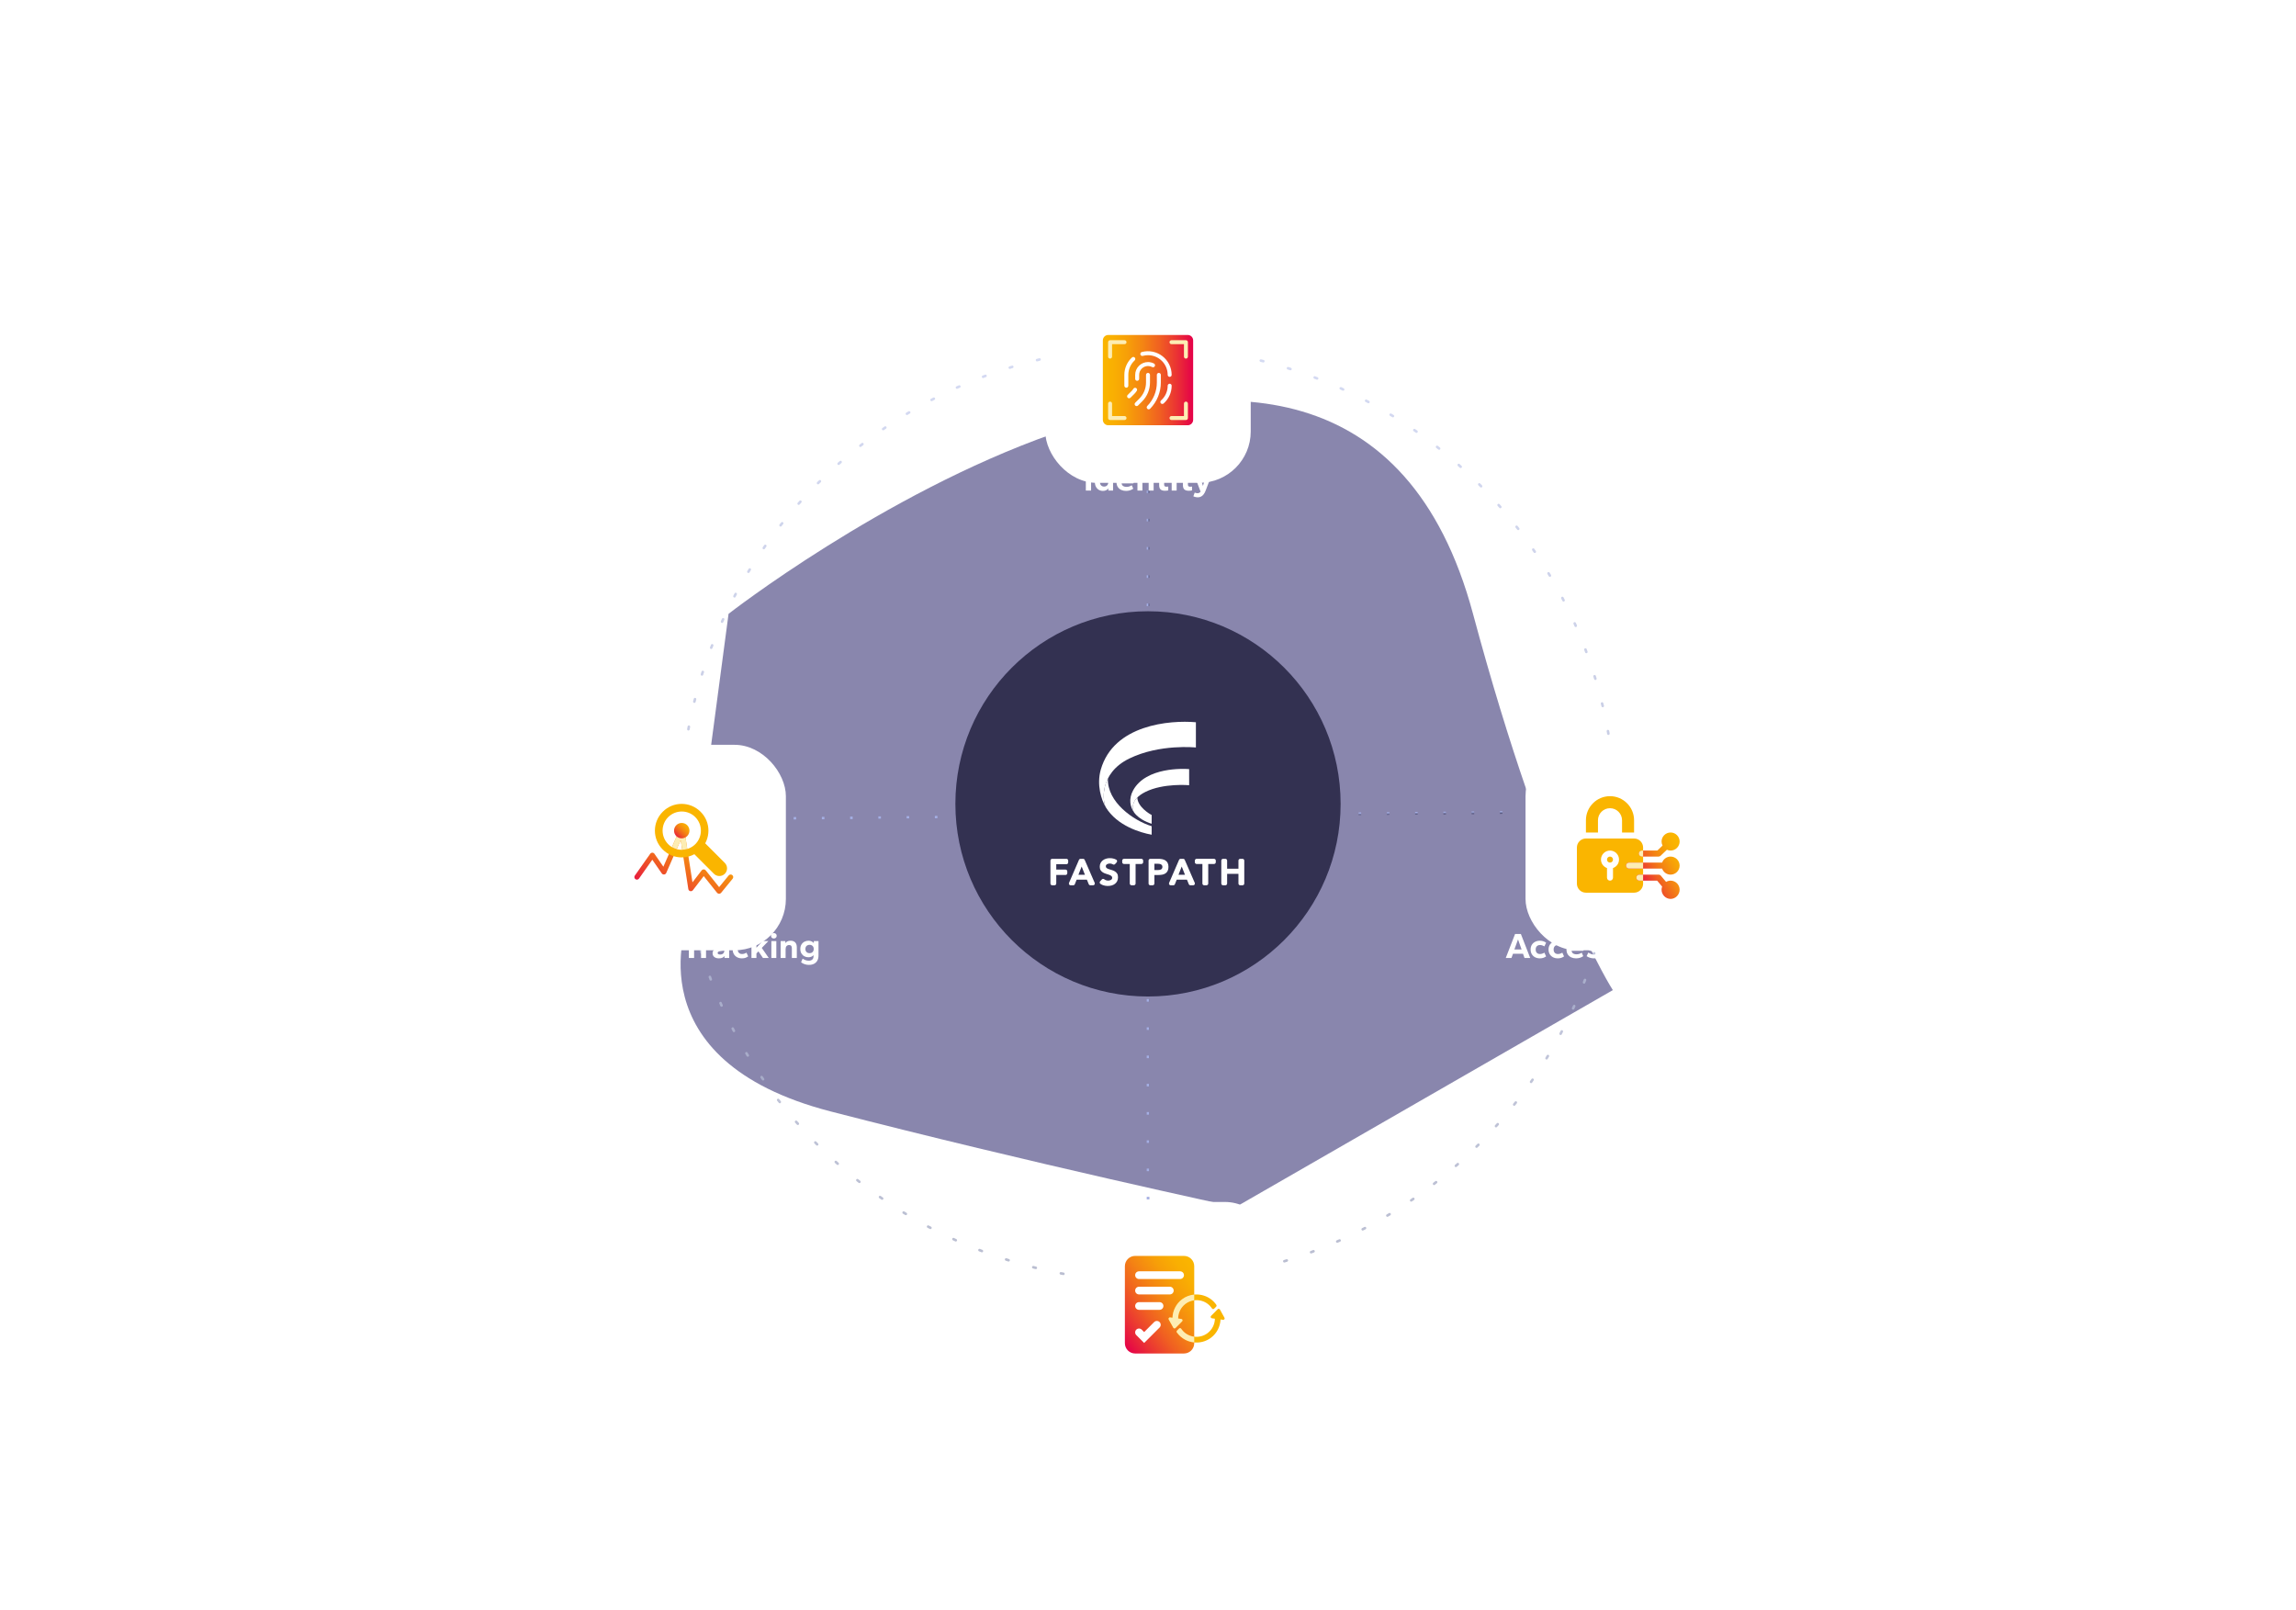 <svg width="894" height="627" viewBox="0 0 894 627" fill="none" xmlns="http://www.w3.org/2000/svg">
<g clip-path="url(#clip0_2359_8439)">
<g opacity="0.5" filter="url(#filter0_f_2359_8439)">
<path d="M267.78 358.711C267.78 358.711 246.174 412.781 323.436 432.754C400.697 452.727 481.123 470 481.123 470L628 385.511C628 385.511 602.412 346.392 573.551 239.001C523.362 52.249 283.681 239.001 283.681 239.001L267.78 358.711Z" fill="#130E5C"/>
</g>
<path d="M447 136L447 499" stroke="url(#paint0_linear_2359_8439)" stroke-dasharray="1 10"/>
<path d="M629 316L265 319" stroke="url(#paint1_linear_2359_8439)" stroke-dasharray="1 10"/>
<circle opacity="0.8" cx="447" cy="317" r="182" stroke="url(#paint2_linear_2359_8439)" stroke-linecap="round" stroke-dasharray="1 10"/>
<circle cx="447" cy="313" r="75" fill="#333151"/>
<g clip-path="url(#clip1_2359_8439)">
<path d="M409.694 334.392H415.241C415.618 334.392 415.925 334.699 415.925 335.077V335.804C415.925 336.181 415.618 336.488 415.241 336.488H411.28V338.584H414.892C415.269 338.584 415.576 338.891 415.576 339.269V339.996C415.576 340.373 415.269 340.68 414.892 340.68H411.28V344.013C411.28 344.391 410.973 344.698 410.596 344.698H409.694C409.317 344.698 409.01 344.391 409.01 344.013V335.076C409.01 334.699 409.317 334.392 409.694 334.392L409.694 334.392Z" fill="white"/>
<path d="M434.191 336.427C433.969 336.668 433.61 336.715 433.332 336.55C433.228 336.489 433.115 336.437 433.001 336.394C432.713 336.286 432.411 336.229 432.104 336.229C431.934 336.229 431.76 336.248 431.594 336.286C431.42 336.324 431.255 336.385 431.099 336.47C430.948 336.55 430.82 336.659 430.721 336.796C430.622 336.942 430.57 337.117 430.575 337.291C430.575 337.603 430.693 337.839 430.924 338.004C431.193 338.189 431.491 338.33 431.807 338.425C432.161 338.543 432.544 338.656 432.95 338.774C433.351 338.887 433.733 339.053 434.092 339.27C434.446 339.482 434.748 339.779 434.975 340.129C435.207 340.488 435.325 340.969 435.325 341.569C435.325 342.169 435.216 342.641 435.004 343.07C434.801 343.486 434.503 343.849 434.135 344.133C433.757 344.421 433.328 344.633 432.87 344.76C431.756 345.063 430.58 345.029 429.484 344.657C429.135 344.529 428.8 344.359 428.493 344.151C428.181 343.939 428.101 343.514 428.318 343.202C428.337 343.174 428.356 343.15 428.38 343.127L429.027 342.418C429.268 342.159 429.669 342.126 429.947 342.343C430.085 342.446 430.231 342.536 430.382 342.612C430.897 342.867 431.482 342.933 432.044 342.8C432.223 342.763 432.393 342.697 432.553 342.602C432.7 342.522 432.827 342.404 432.922 342.267C433.016 342.125 433.063 341.955 433.059 341.785C433.068 341.497 432.936 341.219 432.7 341.049C432.426 340.851 432.124 340.695 431.803 340.591C431.444 340.463 431.057 340.341 430.637 340.213C430.231 340.09 429.839 339.921 429.471 339.703C429.112 339.491 428.805 339.203 428.573 338.858C428.338 338.509 428.215 338.046 428.215 337.475C428.215 336.904 428.323 336.436 428.541 336.021C428.753 335.61 429.05 335.256 429.414 334.973C429.792 334.685 430.217 334.472 430.675 334.34C431.151 334.198 431.647 334.128 432.143 334.128C432.714 334.128 433.285 334.208 433.833 334.373C434.107 334.458 434.376 334.571 434.626 334.713C434.952 334.902 435.065 335.317 434.876 335.647C434.853 335.69 434.82 335.732 434.787 335.77L434.192 336.426L434.191 336.427Z" fill="white"/>
<path d="M439.899 336.399H437.643C437.265 336.399 436.958 336.092 436.958 335.715V335.073C436.958 334.695 437.265 334.388 437.643 334.388H444.427C444.804 334.388 445.111 334.695 445.111 335.073V335.715C445.111 336.092 444.804 336.399 444.427 336.399H442.17V344.009C442.17 344.387 441.863 344.694 441.486 344.694H440.584C440.207 344.694 439.9 344.387 439.9 344.009V336.399H439.899Z" fill="white"/>
<path d="M447.221 335.077C447.221 334.699 447.528 334.393 447.906 334.393H451.05C451.56 334.388 452.065 334.44 452.566 334.539C453.009 334.624 453.434 334.794 453.812 335.04C454.171 335.285 454.463 335.616 454.657 336.003C454.865 336.404 454.969 336.914 454.969 337.523C454.969 338.132 454.869 338.627 454.676 339.038C454.497 339.425 454.223 339.765 453.873 340.016C453.51 340.271 453.099 340.445 452.665 340.535C452.169 340.638 451.659 340.691 451.149 340.686H449.492V344.014C449.492 344.391 449.185 344.698 448.808 344.698H447.906C447.529 344.698 447.222 344.391 447.222 344.014V335.077H447.221ZM449.492 338.755H451.008C451.206 338.755 451.404 338.736 451.598 338.698C451.777 338.665 451.952 338.594 452.107 338.5C452.258 338.406 452.386 338.278 452.471 338.122C452.56 337.962 452.608 337.759 452.608 337.518C452.608 337.254 452.546 337.046 452.428 336.886C452.306 336.725 452.145 336.597 451.961 336.512C451.763 336.423 451.546 336.366 451.328 336.347C451.107 336.324 450.884 336.309 450.658 336.309H449.492V338.755L449.492 338.755Z" fill="white"/>
<path d="M459.704 334.393H460.686C460.96 334.393 461.205 334.553 461.314 334.803L465.204 343.74C465.355 344.085 465.194 344.491 464.85 344.642C464.765 344.679 464.67 344.698 464.576 344.698H463.518C463.24 344.698 462.989 344.528 462.886 344.273L462.173 342.517H458.169L457.48 344.269C457.376 344.528 457.126 344.703 456.843 344.703H455.847C455.469 344.703 455.163 344.397 455.163 344.019C455.163 343.925 455.181 343.835 455.219 343.75L459.081 334.813C459.18 334.554 459.431 334.393 459.704 334.393L459.704 334.393ZM460.128 337.39L458.877 340.591H461.394L460.128 337.39Z" fill="white"/>
<path d="M420.741 334.393H421.723C421.997 334.393 422.242 334.553 422.351 334.803L426.241 343.74C426.392 344.085 426.232 344.491 425.887 344.642C425.802 344.679 425.708 344.698 425.613 344.698H424.556C424.277 344.698 424.027 344.528 423.923 344.273L423.21 342.517H419.207L418.517 344.269C418.414 344.528 418.163 344.703 417.88 344.703H416.879C416.502 344.703 416.195 344.397 416.195 344.019C416.195 343.925 416.214 343.835 416.252 343.75L420.114 334.813C420.222 334.554 420.468 334.393 420.741 334.393L420.741 334.393ZM421.166 337.39L419.915 340.591H422.436L421.166 337.39Z" fill="white"/>
<path d="M468.183 336.399H465.926C465.549 336.399 465.242 336.092 465.242 335.715V335.073C465.242 334.695 465.549 334.388 465.926 334.388H472.71C473.088 334.388 473.395 334.695 473.395 335.073V335.715C473.395 336.092 473.088 336.399 472.71 336.399H470.454V344.009C470.454 344.387 470.147 344.694 469.769 344.694H468.868C468.49 344.694 468.184 344.387 468.184 344.009V336.399H468.183Z" fill="white"/>
<path d="M476.222 334.393H477.124C477.502 334.393 477.808 334.699 477.808 335.077V338.235H482.218V335.077C482.218 334.699 482.525 334.393 482.902 334.393H483.804C484.181 334.393 484.488 334.699 484.488 335.077V344.014C484.488 344.391 484.181 344.698 483.804 344.698H482.902C482.525 344.698 482.218 344.391 482.218 344.014V340.242H477.808V344.014C477.808 344.391 477.502 344.698 477.124 344.698H476.222C475.845 344.698 475.538 344.391 475.538 344.014V335.077C475.538 334.699 475.845 334.393 476.222 334.393Z" fill="white"/>
<path d="M448.425 317.316V320.739C447.891 320.588 443.661 319.308 441.523 316.245C441.329 315.886 440.706 314.418 441.428 312.591C441.688 311.925 442.123 311.217 442.85 310.504C442.911 314.12 447.623 316.953 448.425 317.316H448.425Z" fill="white"/>
<path d="M463.022 305.731C463.022 305.731 453.028 304.834 446.008 308.332C439.488 311.58 441.24 315.678 441.523 316.245C440.111 314.229 439.347 311.108 441.216 307.709C446.253 298.536 461.054 299.305 463.018 299.461L463.023 305.731L463.022 305.731Z" fill="white"/>
<path d="M465.648 281.215V291.044C465.648 291.044 451.612 289.548 439.724 295.34C427.78 301.161 429.367 312.308 430.589 314.357C428.847 311.5 426.921 305.604 428.616 299.665C433.611 282.14 455.507 280.323 465.648 281.215Z" fill="white"/>
<path d="M448.425 321.693V325.003C443.926 324.2 434.965 321.495 430.589 314.357C429.734 312.969 428.96 307.827 431.387 303.116C431.051 312.312 441.282 319.455 448.425 321.693V321.693Z" fill="white"/>
</g>
<g filter="url(#filter1_d_2359_8439)">
<rect x="407" y="91" width="80" height="80" rx="20" fill="white"/>
<path d="M462.469 113.422H431.531C431.254 113.422 430.98 113.476 430.724 113.582C430.467 113.688 430.235 113.843 430.039 114.039C429.843 114.235 429.688 114.467 429.582 114.724C429.476 114.98 429.422 115.254 429.422 115.531V146.469C429.422 147.028 429.645 147.564 430.04 147.96C430.436 148.355 430.972 148.578 431.531 148.578H462.469C463.028 148.578 463.564 148.355 463.96 147.96C464.355 147.564 464.578 147.028 464.578 146.469V115.531C464.578 115.254 464.524 114.98 464.418 114.724C464.312 114.468 464.157 114.235 463.961 114.039C463.765 113.843 463.532 113.688 463.276 113.582C463.02 113.476 462.746 113.422 462.469 113.422ZM444.581 120.066C445.947 119.699 447.38 119.651 448.768 119.925C450.156 120.2 451.463 120.789 452.587 121.649C453.711 122.509 454.622 123.615 455.25 124.883C455.879 126.151 456.207 127.546 456.211 128.961C456.211 129.166 456.129 129.363 455.984 129.508C455.839 129.653 455.642 129.734 455.437 129.734C455.232 129.734 455.035 129.653 454.89 129.508C454.745 129.363 454.664 129.166 454.664 128.961C454.662 126.929 453.853 124.981 452.417 123.544C450.98 122.108 449.032 121.299 447 121.297C446.318 121.294 445.639 121.384 444.982 121.564C444.783 121.617 444.572 121.589 444.394 121.487C444.216 121.384 444.086 121.214 444.033 121.016C443.979 120.817 444.007 120.606 444.11 120.428C444.213 120.25 444.382 120.12 444.581 120.066ZM447 123.969C447.808 123.969 448.604 124.164 449.32 124.538C449.502 124.633 449.639 124.797 449.7 124.993C449.761 125.188 449.742 125.401 449.647 125.582C449.552 125.764 449.389 125.901 449.193 125.962C448.997 126.024 448.785 126.005 448.603 125.909C448.11 125.646 447.559 125.511 447 125.516C446.086 125.516 445.21 125.879 444.564 126.525C443.918 127.171 443.555 128.047 443.554 128.961V130.501C443.554 130.706 443.473 130.903 443.328 131.048C443.183 131.193 442.986 131.274 442.781 131.274C442.576 131.274 442.379 131.193 442.234 131.048C442.089 130.903 442.008 130.706 442.008 130.501V128.961C442.009 127.637 442.536 126.368 443.472 125.433C444.407 124.497 445.676 123.97 447 123.969ZM441.846 122.232C441.986 122.383 442.06 122.584 442.052 122.789C442.044 122.995 441.955 123.189 441.804 123.329C441.026 124.047 440.405 124.917 439.981 125.887C439.556 126.856 439.336 127.903 439.336 128.961V133.18C439.336 133.385 439.254 133.582 439.109 133.727C438.964 133.872 438.767 133.953 438.562 133.953C438.357 133.953 438.161 133.872 438.016 133.727C437.87 133.582 437.789 133.385 437.789 133.18V128.961C437.79 127.689 438.055 126.431 438.565 125.266C439.076 124.1 439.822 123.053 440.756 122.19C440.831 122.121 440.918 122.067 441.013 122.032C441.108 121.996 441.209 121.98 441.31 121.984C441.411 121.988 441.511 122.012 441.603 122.055C441.695 122.097 441.777 122.157 441.846 122.232ZM440.186 137.855C440.043 137.999 439.848 138.08 439.645 138.081C439.492 138.081 439.342 138.036 439.214 137.951C439.086 137.866 438.987 137.745 438.928 137.604C438.869 137.462 438.854 137.306 438.884 137.155C438.914 137.005 438.988 136.867 439.097 136.759L440.637 135.226C440.897 134.959 441.128 134.664 441.326 134.347C441.434 134.174 441.606 134.051 441.804 134.005C442.002 133.959 442.211 133.992 442.384 134.099C442.558 134.206 442.682 134.377 442.73 134.575C442.778 134.772 442.746 134.981 442.641 135.156C442.384 135.578 442.078 135.968 441.727 136.316L440.186 137.855ZM443.112 140.9C442.967 141.044 442.771 141.124 442.567 141.124C442.363 141.124 442.167 141.043 442.022 140.899C441.878 140.756 441.796 140.56 441.794 140.356C441.793 140.152 441.872 139.956 442.015 139.81L443.618 138.207C444.447 137.381 445.105 136.399 445.553 135.318C446 134.237 446.229 133.077 446.227 131.907V128.961C446.227 128.756 446.308 128.559 446.453 128.414C446.598 128.269 446.795 128.188 447 128.188C447.205 128.188 447.402 128.269 447.547 128.414C447.692 128.559 447.773 128.756 447.773 128.961V131.907C447.777 133.28 447.508 134.641 446.982 135.909C446.456 137.178 445.683 138.329 444.708 139.297L443.112 140.9ZM447.274 142.384C447.174 142.385 447.075 142.366 446.982 142.329C446.889 142.291 446.804 142.236 446.733 142.166C446.659 142.095 446.6 142.01 446.56 141.917C446.519 141.823 446.498 141.722 446.496 141.62C446.495 141.518 446.514 141.417 446.552 141.322C446.59 141.228 446.647 141.141 446.718 141.069C449.116 138.623 450.455 135.332 450.445 131.907V128.961C450.445 128.859 450.465 128.759 450.504 128.665C450.543 128.571 450.6 128.486 450.672 128.414C450.744 128.342 450.829 128.285 450.923 128.247C451.016 128.208 451.117 128.188 451.219 128.188C451.32 128.188 451.421 128.208 451.515 128.247C451.608 128.285 451.694 128.342 451.765 128.414C451.837 128.486 451.894 128.571 451.933 128.665C451.972 128.759 451.992 128.859 451.992 128.961V131.907C452.003 135.737 450.505 139.418 447.823 142.152C447.751 142.225 447.666 142.284 447.572 142.324C447.478 142.363 447.376 142.384 447.274 142.384ZM453.096 140.084C452.956 140.212 452.772 140.282 452.583 140.281C452.425 140.281 452.272 140.233 452.143 140.143C452.014 140.053 451.915 139.927 451.859 139.779C451.803 139.632 451.794 139.472 451.831 139.319C451.869 139.166 451.952 139.029 452.069 138.924C452.885 138.206 453.538 137.322 453.985 136.331C454.433 135.341 454.664 134.267 454.664 133.18C454.664 132.975 454.745 132.778 454.891 132.633C455.036 132.488 455.232 132.406 455.437 132.406C455.642 132.406 455.839 132.488 455.984 132.633C456.129 132.778 456.211 132.975 456.211 133.18C456.209 134.485 455.93 135.776 455.394 136.966C454.857 138.156 454.074 139.219 453.096 140.084Z" fill="url(#paint3_linear_2359_8439)"/>
<path d="M431.461 116.234C431.461 116.133 431.48 116.032 431.519 115.938C431.558 115.844 431.615 115.759 431.687 115.687C431.759 115.615 431.844 115.558 431.938 115.519C432.032 115.48 432.133 115.461 432.234 115.461H437.859C438.065 115.461 438.261 115.542 438.406 115.688C438.551 115.833 438.633 116.029 438.633 116.234C438.633 116.44 438.551 116.636 438.406 116.781C438.261 116.926 438.065 117.008 437.859 117.008H433.008V121.859C433.008 122.064 432.926 122.261 432.781 122.406C432.636 122.551 432.439 122.633 432.234 122.633C432.029 122.633 431.832 122.551 431.687 122.406C431.542 122.261 431.461 122.064 431.461 121.859V116.234ZM437.859 146.539H432.234C432.133 146.539 432.032 146.52 431.938 146.481C431.844 146.442 431.759 146.385 431.687 146.313C431.615 146.241 431.558 146.156 431.519 146.062C431.48 145.968 431.461 145.867 431.461 145.766V140.141C431.461 139.935 431.542 139.739 431.687 139.594C431.832 139.449 432.029 139.367 432.234 139.367C432.439 139.367 432.636 139.449 432.781 139.594C432.926 139.739 433.008 139.935 433.008 140.141V144.992H437.859C438.065 144.992 438.261 145.074 438.406 145.219C438.551 145.364 438.633 145.561 438.633 145.766C438.633 145.971 438.551 146.168 438.406 146.313C438.261 146.458 438.065 146.539 437.859 146.539ZM462.539 145.766C462.539 145.867 462.519 145.968 462.481 146.062C462.442 146.156 462.385 146.241 462.313 146.313C462.241 146.385 462.156 146.442 462.062 146.481C461.968 146.52 461.867 146.539 461.766 146.539H456.141C455.936 146.539 455.739 146.458 455.594 146.313C455.449 146.167 455.367 145.971 455.367 145.766C455.367 145.561 455.449 145.364 455.594 145.219C455.739 145.074 455.936 144.992 456.141 144.992H460.992V140.141C460.992 140.039 461.012 139.938 461.051 139.845C461.09 139.751 461.147 139.666 461.219 139.594C461.29 139.522 461.376 139.465 461.47 139.426C461.563 139.387 461.664 139.367 461.765 139.367C461.867 139.367 461.968 139.387 462.061 139.426C462.155 139.465 462.24 139.522 462.312 139.594C462.384 139.666 462.441 139.751 462.48 139.845C462.519 139.938 462.539 140.039 462.539 140.141V145.766ZM462.539 121.859C462.539 121.961 462.519 122.061 462.48 122.155C462.441 122.249 462.384 122.334 462.312 122.406C462.24 122.478 462.155 122.535 462.061 122.574C461.968 122.613 461.867 122.633 461.765 122.633C461.664 122.633 461.563 122.613 461.47 122.574C461.376 122.535 461.29 122.478 461.219 122.406C461.147 122.334 461.09 122.249 461.051 122.155C461.012 122.061 460.992 121.961 460.992 121.859V117.008H456.141C456.039 117.008 455.938 116.988 455.845 116.949C455.751 116.91 455.666 116.853 455.594 116.781C455.522 116.709 455.465 116.624 455.426 116.53C455.387 116.437 455.367 116.336 455.367 116.234C455.367 116.133 455.387 116.032 455.426 115.938C455.465 115.845 455.522 115.759 455.594 115.687C455.666 115.616 455.751 115.559 455.845 115.52C455.938 115.481 456.039 115.461 456.141 115.461H461.766C461.867 115.461 461.968 115.48 462.062 115.519C462.156 115.558 462.241 115.615 462.313 115.687C462.385 115.759 462.442 115.844 462.481 115.938C462.519 116.032 462.539 116.133 462.539 116.234V121.859Z" fill="#FDEDB3"/>
</g>
<g filter="url(#filter2_d_2359_8439)">
<path d="M422.795 191V181.648H424.839V191H422.795ZM429.463 191.14C428.875 191.14 428.343 191.005 427.867 190.734C427.391 190.454 427.013 190.057 426.733 189.544C426.453 189.021 426.313 188.41 426.313 187.71C426.313 187.001 426.453 186.389 426.733 185.876C427.013 185.363 427.391 184.971 427.867 184.7C428.343 184.42 428.875 184.28 429.463 184.28C429.911 184.28 430.303 184.359 430.639 184.518C430.975 184.667 431.246 184.873 431.451 185.134V181.648H433.397V191H431.563V190.16C431.358 190.459 431.073 190.697 430.709 190.874C430.354 191.051 429.939 191.14 429.463 191.14ZM429.911 189.46C430.238 189.46 430.522 189.39 430.765 189.25C431.008 189.11 431.199 188.909 431.339 188.648C431.479 188.377 431.549 188.065 431.549 187.71C431.549 187.346 431.479 187.033 431.339 186.772C431.199 186.511 431.008 186.31 430.765 186.17C430.522 186.03 430.238 185.96 429.911 185.96C429.594 185.96 429.309 186.03 429.057 186.17C428.814 186.31 428.623 186.511 428.483 186.772C428.352 187.033 428.287 187.346 428.287 187.71C428.287 188.065 428.352 188.377 428.483 188.648C428.623 188.909 428.814 189.11 429.057 189.25C429.309 189.39 429.594 189.46 429.911 189.46ZM438.445 191.14C437.763 191.14 437.143 191.014 436.583 190.762C436.023 190.501 435.575 190.118 435.239 189.614C434.903 189.101 434.735 188.466 434.735 187.71C434.735 187.01 434.889 186.403 435.197 185.89C435.505 185.377 435.92 184.98 436.443 184.7C436.965 184.42 437.553 184.28 438.207 184.28C438.869 184.28 439.448 184.401 439.943 184.644C440.447 184.887 440.839 185.227 441.119 185.666C441.399 186.095 441.539 186.59 441.539 187.15C441.539 187.318 441.515 187.505 441.469 187.71C441.422 187.906 441.361 188.074 441.287 188.214H436.709C436.755 188.513 436.858 188.765 437.017 188.97C437.175 189.166 437.395 189.315 437.675 189.418C437.955 189.521 438.277 189.572 438.641 189.572C439.023 189.572 439.383 189.516 439.719 189.404C440.055 189.283 440.372 189.124 440.671 188.928L441.259 190.286C440.857 190.566 440.419 190.781 439.943 190.93C439.476 191.07 438.977 191.14 438.445 191.14ZM436.709 186.954H439.551C439.56 186.935 439.565 186.917 439.565 186.898C439.565 186.879 439.565 186.851 439.565 186.814C439.565 186.599 439.518 186.417 439.425 186.268C439.331 186.109 439.187 185.988 438.991 185.904C438.804 185.811 438.561 185.764 438.263 185.764C437.992 185.764 437.745 185.815 437.521 185.918C437.306 186.011 437.129 186.147 436.989 186.324C436.849 186.501 436.755 186.711 436.709 186.954ZM442.891 191V184.42H444.725V185.218C444.93 184.929 445.201 184.7 445.537 184.532C445.873 184.364 446.293 184.28 446.797 184.28C447.534 184.28 448.117 184.495 448.547 184.924C448.976 185.344 449.191 185.997 449.191 186.884V191H447.259V187.178C447.259 186.767 447.17 186.464 446.993 186.268C446.825 186.063 446.559 185.96 446.195 185.96C445.775 185.96 445.439 186.1 445.187 186.38C444.944 186.651 444.823 187.047 444.823 187.57V191H442.891ZM453.654 191.084C452.833 191.084 452.24 190.907 451.876 190.552C451.522 190.197 451.344 189.651 451.344 188.914V186.002H450.014V184.42H451.344V182.544H453.29V184.42H454.886V186.002H453.29V188.718C453.29 188.979 453.356 189.175 453.486 189.306C453.626 189.437 453.827 189.502 454.088 189.502C454.2 189.502 454.336 189.497 454.494 189.488C454.653 189.479 454.784 189.465 454.886 189.446V190.944C454.728 190.991 454.536 191.023 454.312 191.042C454.098 191.07 453.878 191.084 453.654 191.084ZM456.221 191V184.42H458.153V191H456.221ZM457.187 183.412C456.842 183.412 456.571 183.314 456.375 183.118C456.179 182.913 456.081 182.656 456.081 182.348C456.081 182.04 456.179 181.788 456.375 181.592C456.571 181.396 456.842 181.298 457.187 181.298C457.523 181.298 457.789 181.401 457.985 181.606C458.19 181.802 458.293 182.054 458.293 182.362C458.293 182.67 458.19 182.922 457.985 183.118C457.789 183.314 457.523 183.412 457.187 183.412ZM462.91 191.084C462.089 191.084 461.496 190.907 461.132 190.552C460.778 190.197 460.6 189.651 460.6 188.914V186.002H459.27V184.42H460.6V182.544H462.546V184.42H464.142V186.002H462.546V188.718C462.546 188.979 462.612 189.175 462.742 189.306C462.882 189.437 463.083 189.502 463.344 189.502C463.456 189.502 463.592 189.497 463.75 189.488C463.909 189.479 464.04 189.465 464.142 189.446V190.944C463.984 190.991 463.792 191.023 463.568 191.042C463.354 191.07 463.134 191.084 462.91 191.084ZM466.443 193.632C466.125 193.632 465.803 193.595 465.477 193.52C465.15 193.445 464.879 193.352 464.665 193.24L465.183 191.798C465.351 191.863 465.528 191.919 465.715 191.966C465.911 192.022 466.102 192.05 466.289 192.05C466.447 192.05 466.597 192.027 466.737 191.98C466.886 191.933 467.021 191.863 467.143 191.77C467.273 191.686 467.385 191.579 467.479 191.448L464.819 184.42H466.891L468.389 189.194L469.901 184.42H471.959L469.453 191C469.219 191.635 468.944 192.143 468.627 192.526C468.319 192.918 467.978 193.198 467.605 193.366C467.241 193.543 466.853 193.632 466.443 193.632Z" fill="white"/>
</g>
<g filter="url(#filter3_d_2359_8439)">
<rect x="594" y="273" width="80" height="80" rx="20" fill="white"/>
<g clip-path="url(#clip2_2359_8439)">
<path d="M626.891 316.516C626.244 316.516 625.719 317.041 625.719 317.688C625.719 318.334 626.244 318.859 626.891 318.859C627.537 318.859 628.062 318.334 628.062 317.688C628.062 317.041 627.537 316.516 626.891 316.516Z" fill="#FAB500"/>
<path d="M636.266 309.484H617.516C615.577 309.484 614 311.061 614 313V327.062C614 329.001 615.577 330.578 617.516 330.578H636.266C638.204 330.578 639.781 329.001 639.781 327.062V313C639.781 311.061 638.204 309.484 636.266 309.484ZM628.062 320.987V324.719C628.062 325.366 627.538 325.891 626.891 325.891C626.243 325.891 625.719 325.366 625.719 324.719V320.987C624.358 320.502 623.375 319.213 623.375 317.688C623.375 315.749 624.952 314.172 626.891 314.172C628.829 314.172 630.406 315.749 630.406 317.688C630.406 319.213 629.424 320.502 628.062 320.987Z" fill="#FAB500"/>
<path d="M650.484 316.516C648.959 316.516 647.67 317.498 647.185 318.859H634.297C633.65 318.859 633.125 319.384 633.125 320.031C633.125 320.678 633.65 321.203 634.297 321.203H647.185C647.67 322.564 648.959 323.547 650.484 323.547C652.423 323.547 654 321.97 654 320.031C654 318.093 652.423 316.516 650.484 316.516Z" fill="url(#paint4_linear_2359_8439)"/>
<path d="M650.484 325.891C649.842 325.891 649.248 326.076 648.729 326.378L646.693 323.963C646.47 323.699 646.142 323.547 645.797 323.547H638.297C637.65 323.547 637.125 324.072 637.125 324.719C637.125 325.366 637.65 325.891 638.297 325.891H645.252L647.196 328.197C647.057 328.576 646.969 328.98 646.969 329.406C646.969 331.345 648.546 333 650.484 333C652.423 333 654 331.345 654 329.406C654 327.468 652.423 325.891 650.484 325.891Z" fill="url(#paint5_linear_2359_8439)"/>
<path d="M650.484 307.141C648.546 307.141 646.969 308.718 646.969 310.656C646.969 311.225 647.117 311.755 647.359 312.232L645.326 314.172H639.297C638.65 314.172 638.125 314.697 638.125 315.344C638.125 315.991 638.65 316.516 639.297 316.516H645.797C646.098 316.516 646.389 316.399 646.606 316.191L649.048 313.858C649.488 314.056 649.972 314.172 650.484 314.172C652.423 314.172 654 312.595 654 310.656C654 308.718 652.423 307.141 650.484 307.141Z" fill="url(#paint6_linear_2359_8439)"/>
<path d="M626.891 293C621.721 293 617.516 297.206 617.516 302.375V307.141H622.203V302.375C622.203 299.79 624.305 297.688 626.891 297.688C629.476 297.688 631.578 299.79 631.578 302.375V307.141H636.266V302.375C636.266 297.206 632.06 293 626.891 293Z" fill="#FAB500"/>
<path d="M639.781 316.516V314.172H639.297C638.65 314.172 638.125 314.697 638.125 315.344C638.125 315.991 638.65 316.516 639.297 316.516H639.781Z" fill="#FDEDB3"/>
<path d="M639.781 323.547V325.891H638.297C637.65 325.891 637.125 325.366 637.125 324.719C637.125 324.072 637.65 323.547 638.297 323.547H639.781Z" fill="#FDEDB3"/>
<path d="M639.781 318.859V321.203H634.297C633.65 321.203 633.125 320.678 633.125 320.031C633.125 319.384 633.65 318.859 634.297 318.859H639.781Z" fill="#FDEDB3"/>
</g>
</g>
<g filter="url(#filter4_d_2359_8439)">
<path d="M586.303 373L589.929 363.648H592.183L595.823 373H593.597L593.023 371.362H589.117L588.515 373H586.303ZM589.663 369.682H592.463L591.077 365.776L589.663 369.682ZM599.589 373.14C598.889 373.14 598.264 373 597.713 372.72C597.172 372.431 596.747 372.029 596.439 371.516C596.131 370.993 595.977 370.391 595.977 369.71C595.977 369.019 596.131 368.417 596.439 367.904C596.747 367.391 597.172 366.994 597.713 366.714C598.264 366.425 598.889 366.28 599.589 366.28C600.056 366.28 600.485 366.345 600.877 366.476C601.278 366.597 601.656 366.784 602.011 367.036L601.339 368.492C601.031 368.305 600.737 368.17 600.457 368.086C600.177 368.002 599.888 367.96 599.589 367.96C599.262 367.96 598.973 368.03 598.721 368.17C598.478 368.301 598.287 368.501 598.147 368.772C598.016 369.033 597.951 369.346 597.951 369.71C597.951 370.074 598.016 370.387 598.147 370.648C598.287 370.909 598.478 371.11 598.721 371.25C598.973 371.39 599.262 371.46 599.589 371.46C599.888 371.46 600.177 371.418 600.457 371.334C600.737 371.25 601.031 371.115 601.339 370.928L602.011 372.384C601.656 372.636 601.278 372.827 600.877 372.958C600.485 373.079 600.056 373.14 599.589 373.14ZM606.575 373.14C605.875 373.14 605.25 373 604.699 372.72C604.158 372.431 603.733 372.029 603.425 371.516C603.117 370.993 602.963 370.391 602.963 369.71C602.963 369.019 603.117 368.417 603.425 367.904C603.733 367.391 604.158 366.994 604.699 366.714C605.25 366.425 605.875 366.28 606.575 366.28C607.042 366.28 607.471 366.345 607.863 366.476C608.265 366.597 608.643 366.784 608.997 367.036L608.325 368.492C608.017 368.305 607.723 368.17 607.443 368.086C607.163 368.002 606.874 367.96 606.575 367.96C606.249 367.96 605.959 368.03 605.707 368.17C605.465 368.301 605.273 368.501 605.133 368.772C605.003 369.033 604.937 369.346 604.937 369.71C604.937 370.074 605.003 370.387 605.133 370.648C605.273 370.909 605.465 371.11 605.707 371.25C605.959 371.39 606.249 371.46 606.575 371.46C606.874 371.46 607.163 371.418 607.443 371.334C607.723 371.25 608.017 371.115 608.325 370.928L608.997 372.384C608.643 372.636 608.265 372.827 607.863 372.958C607.471 373.079 607.042 373.14 606.575 373.14ZM613.66 373.14C612.978 373.14 612.358 373.014 611.798 372.762C611.238 372.501 610.79 372.118 610.454 371.614C610.118 371.101 609.95 370.466 609.95 369.71C609.95 369.01 610.104 368.403 610.412 367.89C610.72 367.377 611.135 366.98 611.658 366.7C612.18 366.42 612.768 366.28 613.422 366.28C614.084 366.28 614.663 366.401 615.158 366.644C615.662 366.887 616.054 367.227 616.334 367.666C616.614 368.095 616.754 368.59 616.754 369.15C616.754 369.318 616.73 369.505 616.684 369.71C616.637 369.906 616.576 370.074 616.502 370.214H611.924C611.97 370.513 612.073 370.765 612.232 370.97C612.39 371.166 612.61 371.315 612.89 371.418C613.17 371.521 613.492 371.572 613.856 371.572C614.238 371.572 614.598 371.516 614.934 371.404C615.27 371.283 615.587 371.124 615.886 370.928L616.474 372.286C616.072 372.566 615.634 372.781 615.158 372.93C614.691 373.07 614.192 373.14 613.66 373.14ZM611.924 368.954H614.766C614.775 368.935 614.78 368.917 614.78 368.898C614.78 368.879 614.78 368.851 614.78 368.814C614.78 368.599 614.733 368.417 614.64 368.268C614.546 368.109 614.402 367.988 614.206 367.904C614.019 367.811 613.776 367.764 613.478 367.764C613.207 367.764 612.96 367.815 612.736 367.918C612.521 368.011 612.344 368.147 612.204 368.324C612.064 368.501 611.97 368.711 611.924 368.954ZM620.584 373.14C620.089 373.14 619.608 373.07 619.142 372.93C618.675 372.79 618.222 372.58 617.784 372.3L618.442 370.9C618.89 371.171 619.296 371.371 619.66 371.502C620.024 371.623 620.346 371.684 620.626 371.684C620.962 371.684 621.214 371.637 621.382 371.544C621.55 371.451 621.634 371.306 621.634 371.11C621.634 370.951 621.578 370.83 621.466 370.746C621.354 370.662 621.153 370.597 620.864 370.55L619.996 370.396C619.324 370.275 618.82 370.06 618.484 369.752C618.157 369.444 617.994 369.038 617.994 368.534C617.994 368.123 618.092 367.75 618.288 367.414C618.493 367.069 618.801 366.793 619.212 366.588C619.622 366.383 620.154 366.28 620.808 366.28C621.284 366.28 621.741 366.345 622.18 366.476C622.618 366.607 623.024 366.784 623.398 367.008L622.754 368.338C622.455 368.179 622.138 368.039 621.802 367.918C621.475 367.797 621.167 367.736 620.878 367.736C620.57 367.736 620.341 367.783 620.192 367.876C620.042 367.969 619.968 368.105 619.968 368.282C619.968 368.403 620.014 368.501 620.108 368.576C620.21 368.651 620.397 368.711 620.668 368.758L621.536 368.912C622.208 369.033 622.721 369.257 623.076 369.584C623.43 369.901 623.608 370.335 623.608 370.886C623.608 371.539 623.356 372.081 622.852 372.51C622.348 372.93 621.592 373.14 620.584 373.14ZM627.447 373.14C626.952 373.14 626.472 373.07 626.005 372.93C625.538 372.79 625.086 372.58 624.647 372.3L625.305 370.9C625.753 371.171 626.159 371.371 626.523 371.502C626.887 371.623 627.209 371.684 627.489 371.684C627.825 371.684 628.077 371.637 628.245 371.544C628.413 371.451 628.497 371.306 628.497 371.11C628.497 370.951 628.441 370.83 628.329 370.746C628.217 370.662 628.016 370.597 627.727 370.55L626.859 370.396C626.187 370.275 625.683 370.06 625.347 369.752C625.02 369.444 624.857 369.038 624.857 368.534C624.857 368.123 624.955 367.75 625.151 367.414C625.356 367.069 625.664 366.793 626.075 366.588C626.486 366.383 627.018 366.28 627.671 366.28C628.147 366.28 628.604 366.345 629.043 366.476C629.482 366.607 629.888 366.784 630.261 367.008L629.617 368.338C629.318 368.179 629.001 368.039 628.665 367.918C628.338 367.797 628.03 367.736 627.741 367.736C627.433 367.736 627.204 367.783 627.055 367.876C626.906 367.969 626.831 368.105 626.831 368.282C626.831 368.403 626.878 368.501 626.971 368.576C627.074 368.651 627.26 368.711 627.531 368.758L628.399 368.912C629.071 369.033 629.584 369.257 629.939 369.584C630.294 369.901 630.471 370.335 630.471 370.886C630.471 371.539 630.219 372.081 629.715 372.51C629.211 372.93 628.455 373.14 627.447 373.14ZM639.679 373.14C638.671 373.14 637.793 372.935 637.047 372.524C636.309 372.104 635.74 371.535 635.339 370.816C634.937 370.088 634.737 369.257 634.737 368.324C634.737 367.391 634.937 366.565 635.339 365.846C635.749 365.118 636.323 364.549 637.061 364.138C637.807 363.718 638.68 363.508 639.679 363.508C640.295 363.508 640.869 363.592 641.401 363.76C641.942 363.919 642.469 364.175 642.983 364.53L642.269 366.084C641.821 365.813 641.387 365.613 640.967 365.482C640.556 365.351 640.127 365.286 639.679 365.286C639.109 365.286 638.605 365.412 638.167 365.664C637.737 365.916 637.401 366.271 637.159 366.728C636.925 367.185 636.809 367.717 636.809 368.324C636.809 368.921 636.925 369.449 637.159 369.906C637.401 370.363 637.737 370.723 638.167 370.984C638.605 371.236 639.109 371.362 639.679 371.362C640.127 371.362 640.556 371.297 640.967 371.166C641.387 371.035 641.821 370.835 642.269 370.564L642.983 372.118C642.469 372.473 641.942 372.734 641.401 372.902C640.869 373.061 640.295 373.14 639.679 373.14ZM647.564 373.14C646.864 373.14 646.238 373 645.688 372.72C645.146 372.431 644.722 372.029 644.414 371.516C644.106 370.993 643.952 370.391 643.952 369.71C643.952 369.019 644.106 368.417 644.414 367.904C644.722 367.391 645.146 366.994 645.688 366.714C646.229 366.425 646.854 366.28 647.564 366.28C648.273 366.28 648.898 366.425 649.44 366.714C649.981 366.994 650.406 367.391 650.714 367.904C651.022 368.417 651.176 369.019 651.176 369.71C651.176 370.391 651.022 370.993 650.714 371.516C650.406 372.029 649.981 372.431 649.44 372.72C648.898 373 648.273 373.14 647.564 373.14ZM647.564 371.46C647.89 371.46 648.175 371.39 648.418 371.25C648.67 371.11 648.861 370.909 648.992 370.648C649.132 370.377 649.202 370.065 649.202 369.71C649.202 369.346 649.132 369.033 648.992 368.772C648.861 368.511 648.67 368.31 648.418 368.17C648.175 368.03 647.89 367.96 647.564 367.96C647.237 367.96 646.948 368.03 646.696 368.17C646.453 368.31 646.262 368.511 646.122 368.772C645.991 369.033 645.926 369.346 645.926 369.71C645.926 370.065 645.991 370.377 646.122 370.648C646.262 370.909 646.453 371.11 646.696 371.25C646.948 371.39 647.237 371.46 647.564 371.46ZM652.531 373V366.42H654.365V367.218C654.571 366.929 654.841 366.7 655.177 366.532C655.513 366.364 655.933 366.28 656.437 366.28C657.175 366.28 657.758 366.495 658.187 366.924C658.617 367.344 658.831 367.997 658.831 368.884V373H656.899V369.178C656.899 368.767 656.811 368.464 656.633 368.268C656.465 368.063 656.199 367.96 655.835 367.96C655.415 367.96 655.079 368.1 654.827 368.38C654.585 368.651 654.463 369.047 654.463 369.57V373H652.531ZM663.295 373.084C662.474 373.084 661.881 372.907 661.517 372.552C661.162 372.197 660.985 371.651 660.985 370.914V368.002H659.655V366.42H660.985V364.544H662.931V366.42H664.527V368.002H662.931V370.718C662.931 370.979 662.996 371.175 663.127 371.306C663.267 371.437 663.468 371.502 663.729 371.502C663.841 371.502 663.976 371.497 664.135 371.488C664.294 371.479 664.424 371.465 664.527 371.446V372.944C664.368 372.991 664.177 373.023 663.953 373.042C663.738 373.07 663.519 373.084 663.295 373.084ZM665.861 373V366.42H667.695V367.414C667.882 367.022 668.125 366.747 668.423 366.588C668.722 366.42 669.053 366.336 669.417 366.336C669.539 366.336 669.646 366.345 669.739 366.364C669.842 366.373 669.921 366.392 669.977 366.42V368.268C669.847 368.24 669.711 368.217 669.571 368.198C669.441 368.179 669.305 368.17 669.165 368.17C668.783 368.17 668.456 368.31 668.185 368.59C667.924 368.87 667.793 369.281 667.793 369.822V373H665.861ZM674.142 373.14C673.442 373.14 672.816 373 672.266 372.72C671.724 372.431 671.3 372.029 670.992 371.516C670.684 370.993 670.53 370.391 670.53 369.71C670.53 369.019 670.684 368.417 670.992 367.904C671.3 367.391 671.724 366.994 672.266 366.714C672.807 366.425 673.432 366.28 674.142 366.28C674.851 366.28 675.476 366.425 676.018 366.714C676.559 366.994 676.984 367.391 677.292 367.904C677.6 368.417 677.754 369.019 677.754 369.71C677.754 370.391 677.6 370.993 677.292 371.516C676.984 372.029 676.559 372.431 676.018 372.72C675.476 373 674.851 373.14 674.142 373.14ZM674.142 371.46C674.468 371.46 674.753 371.39 674.996 371.25C675.248 371.11 675.439 370.909 675.57 370.648C675.71 370.377 675.78 370.065 675.78 369.71C675.78 369.346 675.71 369.033 675.57 368.772C675.439 368.511 675.248 368.31 674.996 368.17C674.753 368.03 674.468 367.96 674.142 367.96C673.815 367.96 673.526 368.03 673.274 368.17C673.031 368.31 672.84 368.511 672.7 368.772C672.569 369.033 672.504 369.346 672.504 369.71C672.504 370.065 672.569 370.377 672.7 370.648C672.84 370.909 673.031 371.11 673.274 371.25C673.526 371.39 673.815 371.46 674.142 371.46ZM679.11 373V363.648H681.042V373H679.11Z" fill="white"/>
</g>
<g filter="url(#filter5_d_2359_8439)">
<rect x="417" y="451" width="80" height="80" rx="20" fill="white"/>
<path fill-rule="evenodd" clip-rule="evenodd" d="M438 476C438 473.791 439.791 472 442 472H461C463.209 472 465 473.791 465 476V506C465 508.209 463.209 510 461 510H442C439.791 510 438 508.209 438 506V476ZM442 479.5C442 478.672 442.672 478 443.5 478H459.5C460.328 478 461 478.672 461 479.5C461 480.328 460.328 481 459.5 481H443.5C442.672 481 442 480.328 442 479.5ZM443.5 484C442.672 484 442 484.672 442 485.5C442 486.328 442.672 487 443.5 487H455.5C456.328 487 457 486.328 457 485.5C457 484.672 456.328 484 455.5 484H443.5ZM442 491.5C442 490.672 442.672 490 443.5 490H451.5C452.328 490 453 490.672 453 491.5C453 492.328 452.328 493 451.5 493H443.5C442.672 493 442 492.328 442 491.5ZM451.511 499.889C452.097 499.303 452.097 498.354 451.511 497.768C450.925 497.182 449.975 497.182 449.389 497.768L445.5 501.657L444.561 500.717C443.975 500.131 443.025 500.131 442.439 500.717C441.854 501.303 441.854 502.253 442.439 502.839L445.5 505.899L451.511 499.889Z" fill="url(#paint7_linear_2359_8439)"/>
<path d="M458.431 502.044L458.245 501.799C458.094 501.583 458.119 501.288 458.302 501.094L459.085 500.292C459.339 500.044 459.741 500.083 459.936 500.376C460.013 500.496 460.093 500.601 460.18 500.715C460.186 500.724 460.186 500.724 460.193 500.733C462.574 503.847 467.09 504.429 470.211 502.057C472.021 500.681 473.016 498.573 473.046 496.453L471.877 496.294C471.662 496.264 471.494 496.116 471.427 495.919C471.359 495.722 471.402 495.524 471.548 495.371C471.548 495.371 474.049 492.836 474.13 492.761C474.217 492.585 474.772 492.48 475 492.872L476.773 496.076C476.882 496.255 476.875 496.482 476.751 496.645C476.64 496.826 476.432 496.915 476.225 496.879L475.247 496.753C475.126 499.425 473.861 502.087 471.562 503.834C467.453 506.958 461.541 506.136 458.431 502.044Z" fill="#FAB500"/>
<path d="M456.849 499.963L455.076 496.759C454.968 496.58 454.975 496.353 455.099 496.19C455.199 496.031 455.411 495.911 455.625 495.956L456.533 496.08C456.627 493.373 457.896 490.681 460.221 488.913C464.261 485.843 470.067 486.58 473.213 490.52C473.279 490.607 473.432 490.808 473.603 491.051C473.753 491.268 473.729 491.562 473.546 491.756L472.756 492.55C472.638 492.667 472.473 492.723 472.311 492.709C472.142 492.686 471.989 492.594 471.907 492.45C471.752 492.209 471.65 492.094 471.604 492.032C469.225 488.902 464.702 488.312 461.572 490.691C459.736 492.086 458.744 494.234 458.742 496.373L459.973 496.541C460.188 496.57 460.356 496.719 460.423 496.916C460.49 497.113 460.446 497.327 460.293 497.47C460.138 497.629 457.801 499.999 457.72 500.074C457.465 500.337 457.02 500.261 456.849 499.963Z" fill="#FAB500"/>
<path d="M465 503.461V505.689C462.482 505.446 460.068 504.198 458.431 502.044L458.245 501.799C458.094 501.582 458.119 501.288 458.302 501.094L459.085 500.291C459.339 500.044 459.741 500.083 459.936 500.376C460.013 500.496 460.093 500.601 460.18 500.715L460.193 500.732C461.4 502.311 463.156 503.239 465 503.461Z" fill="#FDEDB3"/>
<path d="M465 487.055V489.29C463.791 489.444 462.606 489.905 461.572 490.691C459.736 492.086 458.744 494.234 458.742 496.373L459.973 496.541C460.188 496.57 460.356 496.718 460.423 496.916C460.49 497.113 460.446 497.326 460.293 497.47C460.138 497.629 457.801 499.999 457.72 500.074C457.465 500.337 457.02 500.26 456.849 499.963L455.076 496.759C454.968 496.579 454.975 496.353 455.099 496.19C455.199 496.031 455.411 495.911 455.625 495.956L456.533 496.08C456.627 493.373 457.896 490.68 460.221 488.913C461.657 487.821 463.316 487.211 465 487.055Z" fill="#FDEDB3"/>
</g>
<g filter="url(#filter6_d_2359_8439)">
<path d="M418.826 551.14C417.818 551.14 416.941 550.935 416.194 550.524C415.457 550.104 414.888 549.535 414.486 548.816C414.085 548.088 413.884 547.257 413.884 546.324C413.884 545.391 414.085 544.565 414.486 543.846C414.897 543.118 415.471 542.549 416.208 542.138C416.955 541.718 417.828 541.508 418.826 541.508C419.442 541.508 420.016 541.592 420.548 541.76C421.09 541.919 421.617 542.175 422.13 542.53L421.416 544.084C420.968 543.813 420.534 543.613 420.114 543.482C419.704 543.351 419.274 543.286 418.826 543.286C418.257 543.286 417.753 543.412 417.314 543.664C416.885 543.916 416.549 544.271 416.306 544.728C416.073 545.185 415.956 545.717 415.956 546.324C415.956 546.921 416.073 547.449 416.306 547.906C416.549 548.363 416.885 548.723 417.314 548.984C417.753 549.236 418.257 549.362 418.826 549.362C419.274 549.362 419.704 549.297 420.114 549.166C420.534 549.035 420.968 548.835 421.416 548.564L422.13 550.118C421.617 550.473 421.09 550.734 420.548 550.902C420.016 551.061 419.442 551.14 418.826 551.14ZM426.809 551.14C426.128 551.14 425.507 551.014 424.947 550.762C424.387 550.501 423.939 550.118 423.603 549.614C423.267 549.101 423.099 548.466 423.099 547.71C423.099 547.01 423.253 546.403 423.561 545.89C423.869 545.377 424.284 544.98 424.807 544.7C425.33 544.42 425.918 544.28 426.571 544.28C427.234 544.28 427.812 544.401 428.307 544.644C428.811 544.887 429.203 545.227 429.483 545.666C429.763 546.095 429.903 546.59 429.903 547.15C429.903 547.318 429.88 547.505 429.833 547.71C429.786 547.906 429.726 548.074 429.651 548.214H425.073C425.12 548.513 425.222 548.765 425.381 548.97C425.54 549.166 425.759 549.315 426.039 549.418C426.319 549.521 426.641 549.572 427.005 549.572C427.388 549.572 427.747 549.516 428.083 549.404C428.419 549.283 428.736 549.124 429.035 548.928L429.623 550.286C429.222 550.566 428.783 550.781 428.307 550.93C427.84 551.07 427.341 551.14 426.809 551.14ZM425.073 546.954H427.915C427.924 546.935 427.929 546.917 427.929 546.898C427.929 546.879 427.929 546.851 427.929 546.814C427.929 546.599 427.882 546.417 427.789 546.268C427.696 546.109 427.551 545.988 427.355 545.904C427.168 545.811 426.926 545.764 426.627 545.764C426.356 545.764 426.109 545.815 425.885 545.918C425.67 546.011 425.493 546.147 425.353 546.324C425.213 546.501 425.12 546.711 425.073 546.954ZM431.255 551V544.42H433.089V545.414C433.276 545.022 433.518 544.747 433.817 544.588C434.116 544.42 434.447 544.336 434.811 544.336C434.932 544.336 435.04 544.345 435.133 544.364C435.236 544.373 435.315 544.392 435.371 544.42V546.268C435.24 546.24 435.105 546.217 434.965 546.198C434.834 546.179 434.699 546.17 434.559 546.17C434.176 546.17 433.85 546.31 433.579 546.59C433.318 546.87 433.187 547.281 433.187 547.822V551H431.255ZM439.681 551.084C438.859 551.084 438.267 550.907 437.903 550.552C437.548 550.197 437.371 549.651 437.371 548.914V546.002H436.041V544.42H437.371V542.544H439.317V544.42H440.913V546.002H439.317V548.718C439.317 548.979 439.382 549.175 439.513 549.306C439.653 549.437 439.853 549.502 440.115 549.502C440.227 549.502 440.362 549.497 440.521 549.488C440.679 549.479 440.81 549.465 440.913 549.446V550.944C440.754 550.991 440.563 551.023 440.339 551.042C440.124 551.07 439.905 551.084 439.681 551.084ZM442.247 551V544.42H444.179V551H442.247ZM443.213 543.412C442.868 543.412 442.597 543.314 442.401 543.118C442.205 542.913 442.107 542.656 442.107 542.348C442.107 542.04 442.205 541.788 442.401 541.592C442.597 541.396 442.868 541.298 443.213 541.298C443.549 541.298 443.815 541.401 444.011 541.606C444.217 541.802 444.319 542.054 444.319 542.362C444.319 542.67 444.217 542.922 444.011 543.118C443.815 543.314 443.549 543.412 443.213 543.412ZM446.627 551V546.002H445.297V544.42H446.627V543.734C446.627 542.997 446.804 542.451 447.159 542.096C447.523 541.741 448.115 541.564 448.937 541.564C449.161 541.564 449.38 541.578 449.595 541.606C449.819 541.625 450.01 541.657 450.169 541.704V543.202C450.066 543.183 449.935 543.169 449.777 543.16C449.618 543.151 449.483 543.146 449.371 543.146C449.109 543.146 448.909 543.211 448.769 543.342C448.638 543.463 448.573 543.655 448.573 543.916V544.42H450.169V546.002H448.573V551H446.627ZM451.271 551V544.42H453.203V551H451.271ZM452.237 543.412C451.891 543.412 451.621 543.314 451.425 543.118C451.229 542.913 451.131 542.656 451.131 542.348C451.131 542.04 451.229 541.788 451.425 541.592C451.621 541.396 451.891 541.298 452.237 541.298C452.573 541.298 452.839 541.401 453.035 541.606C453.24 541.802 453.343 542.054 453.343 542.362C453.343 542.67 453.24 542.922 453.035 543.118C452.839 543.314 452.573 543.412 452.237 543.412ZM458.17 551.14C457.47 551.14 456.845 551 456.294 550.72C455.753 550.431 455.328 550.029 455.02 549.516C454.712 548.993 454.558 548.391 454.558 547.71C454.558 547.019 454.712 546.417 455.02 545.904C455.328 545.391 455.753 544.994 456.294 544.714C456.845 544.425 457.47 544.28 458.17 544.28C458.637 544.28 459.066 544.345 459.458 544.476C459.859 544.597 460.237 544.784 460.592 545.036L459.92 546.492C459.612 546.305 459.318 546.17 459.038 546.086C458.758 546.002 458.469 545.96 458.17 545.96C457.843 545.96 457.554 546.03 457.302 546.17C457.059 546.301 456.868 546.501 456.728 546.772C456.597 547.033 456.532 547.346 456.532 547.71C456.532 548.074 456.597 548.387 456.728 548.648C456.868 548.909 457.059 549.11 457.302 549.25C457.554 549.39 457.843 549.46 458.17 549.46C458.469 549.46 458.758 549.418 459.038 549.334C459.318 549.25 459.612 549.115 459.92 548.928L460.592 550.384C460.237 550.636 459.859 550.827 459.458 550.958C459.066 551.079 458.637 551.14 458.17 551.14ZM463.952 551.14C463.504 551.14 463.094 551.065 462.72 550.916C462.356 550.767 462.067 550.543 461.852 550.244C461.647 549.945 461.544 549.581 461.544 549.152C461.544 548.704 461.652 548.345 461.866 548.074C462.081 547.794 462.37 547.584 462.734 547.444C463.098 547.295 463.504 547.192 463.952 547.136L466.066 546.884C466.001 546.529 465.838 546.273 465.576 546.114C465.315 545.955 465.012 545.876 464.666 545.876C464.377 545.876 464.069 545.927 463.742 546.03C463.425 546.133 463.052 546.305 462.622 546.548L462.02 545.148C462.44 544.859 462.888 544.644 463.364 544.504C463.84 544.355 464.316 544.28 464.792 544.28C465.838 544.28 466.636 544.504 467.186 544.952C467.746 545.391 468.026 546.072 468.026 546.996V551H466.192V550.258C465.922 550.575 465.609 550.804 465.254 550.944C464.909 551.075 464.475 551.14 463.952 551.14ZM464.54 549.656C464.867 549.656 465.142 549.595 465.366 549.474C465.6 549.353 465.777 549.189 465.898 548.984C466.029 548.779 466.094 548.559 466.094 548.326V548.13L464.596 548.326C464.232 548.373 463.962 548.452 463.784 548.564C463.607 548.667 463.518 548.825 463.518 549.04C463.518 549.245 463.602 549.399 463.77 549.502C463.948 549.605 464.204 549.656 464.54 549.656ZM472.192 551.084C471.371 551.084 470.778 550.907 470.414 550.552C470.06 550.197 469.882 549.651 469.882 548.914V546.002H468.552V544.42H469.882V542.544H471.828V544.42H473.424V546.002H471.828V548.718C471.828 548.979 471.894 549.175 472.024 549.306C472.164 549.437 472.365 549.502 472.626 549.502C472.738 549.502 472.874 549.497 473.032 549.488C473.191 549.479 473.322 549.465 473.424 549.446V550.944C473.266 550.991 473.074 551.023 472.85 551.042C472.636 551.07 472.416 551.084 472.192 551.084ZM474.759 551V544.42H476.691V551H474.759ZM475.725 543.412C475.38 543.412 475.109 543.314 474.913 543.118C474.717 542.913 474.619 542.656 474.619 542.348C474.619 542.04 474.717 541.788 474.913 541.592C475.109 541.396 475.38 541.298 475.725 541.298C476.061 541.298 476.327 541.401 476.523 541.606C476.728 541.802 476.831 542.054 476.831 542.362C476.831 542.67 476.728 542.922 476.523 543.118C476.327 543.314 476.061 543.412 475.725 543.412ZM481.658 551.14C480.958 551.14 480.333 551 479.782 550.72C479.241 550.431 478.816 550.029 478.508 549.516C478.2 548.993 478.046 548.391 478.046 547.71C478.046 547.019 478.2 546.417 478.508 545.904C478.816 545.391 479.241 544.994 479.782 544.714C480.324 544.425 480.949 544.28 481.658 544.28C482.368 544.28 482.993 544.425 483.534 544.714C484.076 544.994 484.5 545.391 484.808 545.904C485.116 546.417 485.27 547.019 485.27 547.71C485.27 548.391 485.116 548.993 484.808 549.516C484.5 550.029 484.076 550.431 483.534 550.72C482.993 551 482.368 551.14 481.658 551.14ZM481.658 549.46C481.985 549.46 482.27 549.39 482.512 549.25C482.764 549.11 482.956 548.909 483.086 548.648C483.226 548.377 483.296 548.065 483.296 547.71C483.296 547.346 483.226 547.033 483.086 546.772C482.956 546.511 482.764 546.31 482.512 546.17C482.27 546.03 481.985 545.96 481.658 545.96C481.332 545.96 481.042 546.03 480.79 546.17C480.548 546.31 480.356 546.511 480.216 546.772C480.086 547.033 480.02 547.346 480.02 547.71C480.02 548.065 480.086 548.377 480.216 548.648C480.356 548.909 480.548 549.11 480.79 549.25C481.042 549.39 481.332 549.46 481.658 549.46ZM486.626 551V544.42H488.46V545.218C488.665 544.929 488.936 544.7 489.272 544.532C489.608 544.364 490.028 544.28 490.532 544.28C491.269 544.28 491.853 544.495 492.282 544.924C492.711 545.344 492.926 545.997 492.926 546.884V551H490.994V547.178C490.994 546.767 490.905 546.464 490.728 546.268C490.56 546.063 490.294 545.96 489.93 545.96C489.51 545.96 489.174 546.1 488.922 546.38C488.679 546.651 488.558 547.047 488.558 547.57V551H486.626ZM497.089 551.14C496.594 551.14 496.113 551.07 495.647 550.93C495.18 550.79 494.727 550.58 494.289 550.3L494.947 548.9C495.395 549.171 495.801 549.371 496.165 549.502C496.529 549.623 496.851 549.684 497.131 549.684C497.467 549.684 497.719 549.637 497.887 549.544C498.055 549.451 498.139 549.306 498.139 549.11C498.139 548.951 498.083 548.83 497.971 548.746C497.859 548.662 497.658 548.597 497.369 548.55L496.501 548.396C495.829 548.275 495.325 548.06 494.989 547.752C494.662 547.444 494.499 547.038 494.499 546.534C494.499 546.123 494.597 545.75 494.793 545.414C494.998 545.069 495.306 544.793 495.717 544.588C496.127 544.383 496.659 544.28 497.313 544.28C497.789 544.28 498.246 544.345 498.685 544.476C499.123 544.607 499.529 544.784 499.903 545.008L499.259 546.338C498.96 546.179 498.643 546.039 498.307 545.918C497.98 545.797 497.672 545.736 497.383 545.736C497.075 545.736 496.846 545.783 496.697 545.876C496.547 545.969 496.473 546.105 496.473 546.282C496.473 546.403 496.519 546.501 496.613 546.576C496.715 546.651 496.902 546.711 497.173 546.758L498.041 546.912C498.713 547.033 499.226 547.257 499.581 547.584C499.935 547.901 500.113 548.335 500.113 548.886C500.113 549.539 499.861 550.081 499.357 550.51C498.853 550.93 498.097 551.14 497.089 551.14Z" fill="white"/>
</g>
<g filter="url(#filter7_d_2359_8439)">
<rect x="226" y="273" width="80" height="80" rx="20" fill="white"/>
<path fill-rule="evenodd" clip-rule="evenodd" d="M265.629 305.508C266.07 305.566 266.42 305.907 266.488 306.346L269.63 326.541L273.207 321.89C273.395 321.647 273.683 321.503 273.99 321.5C274.298 321.497 274.589 321.636 274.781 321.875L280.009 328.41L283.726 323.867C284.076 323.439 284.706 323.376 285.133 323.726C285.561 324.076 285.624 324.706 285.274 325.133L280.774 330.633C280.583 330.867 280.296 331.002 279.995 331C279.693 330.998 279.408 330.86 279.219 330.625L274.015 324.12L269.793 329.61C269.549 329.927 269.139 330.068 268.752 329.969C268.364 329.87 268.073 329.549 268.012 329.154L265.04 310.047L259.416 322.901C259.271 323.233 258.957 323.46 258.596 323.495C258.236 323.53 257.884 323.367 257.678 323.069L253.992 317.745L248.817 325.077C248.498 325.528 247.875 325.636 247.423 325.317C246.972 324.999 246.865 324.375 247.183 323.923L253.183 315.423C253.371 315.157 253.678 314.999 254.005 315C254.331 315.002 254.636 315.162 254.822 315.431L258.302 320.457L264.584 306.099C264.762 305.692 265.188 305.451 265.629 305.508Z" fill="url(#paint8_linear_2359_8439)"/>
<path d="M282.219 323.219C281.057 324.381 279.15 324.381 277.988 323.219L269.048 314.279L271.164 312.164L273.279 310.048L282.219 318.988C283.381 320.15 283.381 322.057 282.219 323.219Z" fill="#FAB500"/>
<path fill-rule="evenodd" clip-rule="evenodd" d="M258.062 299.062C262.115 294.979 268.7 294.979 272.782 299.062C276.865 303.115 276.865 309.7 272.782 313.783C268.73 317.865 262.144 317.865 258.062 313.783C253.979 309.73 253.979 303.144 258.062 299.062ZM260.179 311.697C263.099 314.617 267.808 314.587 270.728 311.697C273.648 308.776 273.618 304.068 270.728 301.148C267.808 298.228 263.099 298.258 260.179 301.148C257.259 304.068 257.289 308.776 260.179 311.697Z" fill="#FAB500"/>
<path d="M263.479 313.615C262.841 313.441 262.221 313.181 261.638 312.834L264.584 306.099C264.762 305.692 265.188 305.451 265.629 305.508C266.07 305.566 266.42 305.907 266.488 306.346L267.61 313.556C266.966 313.75 266.301 313.856 265.635 313.873L265.04 310.047L263.479 313.615Z" fill="#FDEDB3"/>
<circle cx="265.453" cy="306.422" r="3" fill="url(#paint9_linear_2359_8439)"/>
</g>
<g filter="url(#filter8_d_2359_8439)">
<path d="M217.935 373.14C216.927 373.14 216.049 372.935 215.303 372.524C214.565 372.104 213.996 371.535 213.595 370.816C213.193 370.088 212.993 369.257 212.993 368.324C212.993 367.391 213.193 366.565 213.595 365.846C214.005 365.118 214.579 364.549 215.317 364.138C216.063 363.718 216.936 363.508 217.935 363.508C218.551 363.508 219.125 363.592 219.657 363.76C220.198 363.919 220.725 364.175 221.239 364.53L220.525 366.084C220.077 365.813 219.643 365.613 219.223 365.482C218.812 365.351 218.383 365.286 217.935 365.286C217.365 365.286 216.861 365.412 216.423 365.664C215.993 365.916 215.657 366.271 215.415 366.728C215.181 367.185 215.065 367.717 215.065 368.324C215.065 368.921 215.181 369.449 215.415 369.906C215.657 370.363 215.993 370.723 216.423 370.984C216.861 371.236 217.365 371.362 217.935 371.362C218.383 371.362 218.812 371.297 219.223 371.166C219.643 371.035 220.077 370.835 220.525 370.564L221.239 372.118C220.725 372.473 220.198 372.734 219.657 372.902C219.125 373.061 218.551 373.14 217.935 373.14ZM222.529 373V363.648H224.461V367.106C224.667 366.845 224.933 366.644 225.259 366.504C225.586 366.355 225.978 366.28 226.435 366.28C227.173 366.28 227.756 366.495 228.185 366.924C228.615 367.344 228.829 367.997 228.829 368.884V373H226.897V369.178C226.897 368.767 226.809 368.464 226.631 368.268C226.463 368.063 226.197 367.96 225.833 367.96C225.413 367.96 225.077 368.1 224.825 368.38C224.583 368.651 224.461 369.047 224.461 369.57V373H222.529ZM232.6 373.14C232.152 373.14 231.741 373.065 231.368 372.916C231.004 372.767 230.714 372.543 230.5 372.244C230.294 371.945 230.192 371.581 230.192 371.152C230.192 370.704 230.299 370.345 230.514 370.074C230.728 369.794 231.018 369.584 231.382 369.444C231.746 369.295 232.152 369.192 232.6 369.136L234.714 368.884C234.648 368.529 234.485 368.273 234.224 368.114C233.962 367.955 233.659 367.876 233.314 367.876C233.024 367.876 232.716 367.927 232.39 368.03C232.072 368.133 231.699 368.305 231.27 368.548L230.668 367.148C231.088 366.859 231.536 366.644 232.012 366.504C232.488 366.355 232.964 366.28 233.44 366.28C234.485 366.28 235.283 366.504 235.834 366.952C236.394 367.391 236.674 368.072 236.674 368.996V373H234.84V372.258C234.569 372.575 234.256 372.804 233.902 372.944C233.556 373.075 233.122 373.14 232.6 373.14ZM233.188 371.656C233.514 371.656 233.79 371.595 234.014 371.474C234.247 371.353 234.424 371.189 234.546 370.984C234.676 370.779 234.742 370.559 234.742 370.326V370.13L233.244 370.326C232.88 370.373 232.609 370.452 232.432 370.564C232.254 370.667 232.166 370.825 232.166 371.04C232.166 371.245 232.25 371.399 232.418 371.502C232.595 371.605 232.852 371.656 233.188 371.656ZM238.348 373V366.42H240.182V367.218C240.387 366.929 240.658 366.7 240.994 366.532C241.33 366.364 241.75 366.28 242.254 366.28C242.991 366.28 243.574 366.495 244.004 366.924C244.433 367.344 244.648 367.997 244.648 368.884V373H242.716V369.178C242.716 368.767 242.627 368.464 242.45 368.268C242.282 368.063 242.016 367.96 241.652 367.96C241.232 367.96 240.896 368.1 240.644 368.38C240.401 368.651 240.28 369.047 240.28 369.57V373H238.348ZM249.356 375.688C248.787 375.688 248.25 375.604 247.746 375.436C247.242 375.277 246.762 375.025 246.304 374.68L246.906 373.266C247.345 373.555 247.76 373.761 248.152 373.882C248.544 374.003 248.918 374.064 249.272 374.064C249.851 374.064 250.308 373.919 250.644 373.63C250.98 373.341 251.148 372.916 251.148 372.356V371.894C250.943 372.137 250.672 372.337 250.336 372.496C250.01 372.645 249.618 372.72 249.16 372.72C248.619 372.72 248.106 372.599 247.62 372.356C247.144 372.104 246.757 371.74 246.458 371.264C246.16 370.779 246.01 370.191 246.01 369.5C246.01 368.809 246.16 368.226 246.458 367.75C246.757 367.265 247.144 366.901 247.62 366.658C248.106 366.406 248.619 366.28 249.16 366.28C249.655 366.28 250.075 366.369 250.42 366.546C250.775 366.723 251.055 366.947 251.26 367.218V366.42H253.094V372.02C253.094 372.813 252.94 373.481 252.632 374.022C252.324 374.573 251.895 374.988 251.344 375.268C250.794 375.548 250.131 375.688 249.356 375.688ZM249.608 371.124C249.926 371.124 250.206 371.063 250.448 370.942C250.691 370.811 250.882 370.625 251.022 370.382C251.162 370.139 251.232 369.845 251.232 369.5C251.232 369.155 251.162 368.861 251.022 368.618C250.882 368.375 250.691 368.193 250.448 368.072C250.206 367.941 249.926 367.876 249.608 367.876C249.3 367.876 249.02 367.941 248.768 368.072C248.526 368.193 248.334 368.375 248.194 368.618C248.054 368.861 247.984 369.155 247.984 369.5C247.984 369.845 248.054 370.139 248.194 370.382C248.334 370.625 248.526 370.811 248.768 370.942C249.02 371.063 249.3 371.124 249.608 371.124ZM258.142 373.14C257.461 373.14 256.84 373.014 256.28 372.762C255.72 372.501 255.272 372.118 254.936 371.614C254.6 371.101 254.432 370.466 254.432 369.71C254.432 369.01 254.586 368.403 254.894 367.89C255.202 367.377 255.617 366.98 256.14 366.7C256.663 366.42 257.251 366.28 257.904 366.28C258.567 366.28 259.145 366.401 259.64 366.644C260.144 366.887 260.536 367.227 260.816 367.666C261.096 368.095 261.236 368.59 261.236 369.15C261.236 369.318 261.213 369.505 261.166 369.71C261.119 369.906 261.059 370.074 260.984 370.214H256.406C256.453 370.513 256.555 370.765 256.714 370.97C256.873 371.166 257.092 371.315 257.372 371.418C257.652 371.521 257.974 371.572 258.338 371.572C258.721 371.572 259.08 371.516 259.416 371.404C259.752 371.283 260.069 371.124 260.368 370.928L260.956 372.286C260.555 372.566 260.116 372.781 259.64 372.93C259.173 373.07 258.674 373.14 258.142 373.14ZM256.406 368.954H259.248C259.257 368.935 259.262 368.917 259.262 368.898C259.262 368.879 259.262 368.851 259.262 368.814C259.262 368.599 259.215 368.417 259.122 368.268C259.029 368.109 258.884 367.988 258.688 367.904C258.501 367.811 258.259 367.764 257.96 367.764C257.689 367.764 257.442 367.815 257.218 367.918C257.003 368.011 256.826 368.147 256.686 368.324C256.546 368.501 256.453 368.711 256.406 368.954ZM268.223 373V365.426H265.507V363.648H272.997V365.426H270.267V373H268.223ZM272.979 373V366.42H274.813V367.414C274.999 367.022 275.242 366.747 275.541 366.588C275.839 366.42 276.171 366.336 276.535 366.336C276.656 366.336 276.763 366.345 276.857 366.364C276.959 366.373 277.039 366.392 277.095 366.42V368.268C276.964 368.24 276.829 368.217 276.689 368.198C276.558 368.179 276.423 368.17 276.283 368.17C275.9 368.17 275.573 368.31 275.303 368.59C275.041 368.87 274.911 369.281 274.911 369.822V373H272.979ZM279.864 373.14C279.416 373.14 279.005 373.065 278.632 372.916C278.268 372.767 277.978 372.543 277.764 372.244C277.558 371.945 277.456 371.581 277.456 371.152C277.456 370.704 277.563 370.345 277.778 370.074C277.992 369.794 278.282 369.584 278.646 369.444C279.01 369.295 279.416 369.192 279.864 369.136L281.978 368.884C281.912 368.529 281.749 368.273 281.488 368.114C281.226 367.955 280.923 367.876 280.578 367.876C280.288 367.876 279.98 367.927 279.654 368.03C279.336 368.133 278.963 368.305 278.534 368.548L277.932 367.148C278.352 366.859 278.8 366.644 279.276 366.504C279.752 366.355 280.228 366.28 280.704 366.28C281.749 366.28 282.547 366.504 283.098 366.952C283.658 367.391 283.938 368.072 283.938 368.996V373H282.104V372.258C281.833 372.575 281.52 372.804 281.166 372.944C280.82 373.075 280.386 373.14 279.864 373.14ZM280.452 371.656C280.778 371.656 281.054 371.595 281.278 371.474C281.511 371.353 281.688 371.189 281.81 370.984C281.94 370.779 282.006 370.559 282.006 370.326V370.13L280.508 370.326C280.144 370.373 279.873 370.452 279.696 370.564C279.518 370.667 279.43 370.825 279.43 371.04C279.43 371.245 279.514 371.399 279.682 371.502C279.859 371.605 280.116 371.656 280.452 371.656ZM288.901 373.14C288.201 373.14 287.576 373 287.025 372.72C286.484 372.431 286.059 372.029 285.751 371.516C285.443 370.993 285.289 370.391 285.289 369.71C285.289 369.019 285.443 368.417 285.751 367.904C286.059 367.391 286.484 366.994 287.025 366.714C287.576 366.425 288.201 366.28 288.901 366.28C289.368 366.28 289.797 366.345 290.189 366.476C290.591 366.597 290.969 366.784 291.323 367.036L290.651 368.492C290.343 368.305 290.049 368.17 289.769 368.086C289.489 368.002 289.2 367.96 288.901 367.96C288.575 367.96 288.285 368.03 288.033 368.17C287.791 368.301 287.599 368.501 287.459 368.772C287.329 369.033 287.263 369.346 287.263 369.71C287.263 370.074 287.329 370.387 287.459 370.648C287.599 370.909 287.791 371.11 288.033 371.25C288.285 371.39 288.575 371.46 288.901 371.46C289.2 371.46 289.489 371.418 289.769 371.334C290.049 371.25 290.343 371.115 290.651 370.928L291.323 372.384C290.969 372.636 290.591 372.827 290.189 372.958C289.797 373.079 289.368 373.14 288.901 373.14ZM292.598 373V363.648H294.53V368.996L296.966 366.42H299.192L296.616 369.08L299.332 373H297.078L295.314 370.424L294.53 371.25V373H292.598ZM300.35 373V366.42H302.282V373H300.35ZM301.316 365.412C300.97 365.412 300.7 365.314 300.504 365.118C300.308 364.913 300.21 364.656 300.21 364.348C300.21 364.04 300.308 363.788 300.504 363.592C300.7 363.396 300.97 363.298 301.316 363.298C301.652 363.298 301.918 363.401 302.114 363.606C302.319 363.802 302.422 364.054 302.422 364.362C302.422 364.67 302.319 364.922 302.114 365.118C301.918 365.314 301.652 365.412 301.316 365.412ZM303.959 373V366.42H305.793V367.218C305.998 366.929 306.269 366.7 306.605 366.532C306.941 366.364 307.361 366.28 307.865 366.28C308.602 366.28 309.186 366.495 309.615 366.924C310.044 367.344 310.259 367.997 310.259 368.884V373H308.327V369.178C308.327 368.767 308.238 368.464 308.061 368.268C307.893 368.063 307.627 367.96 307.263 367.96C306.843 367.96 306.507 368.1 306.255 368.38C306.012 368.651 305.891 369.047 305.891 369.57V373H303.959ZM314.968 375.688C314.398 375.688 313.862 375.604 313.358 375.436C312.854 375.277 312.373 375.025 311.916 374.68L312.518 373.266C312.956 373.555 313.372 373.761 313.764 373.882C314.156 374.003 314.529 374.064 314.884 374.064C315.462 374.064 315.92 373.919 316.256 373.63C316.592 373.341 316.76 372.916 316.76 372.356V371.894C316.554 372.137 316.284 372.337 315.948 372.496C315.621 372.645 315.229 372.72 314.772 372.72C314.23 372.72 313.717 372.599 313.232 372.356C312.756 372.104 312.368 371.74 312.07 371.264C311.771 370.779 311.622 370.191 311.622 369.5C311.622 368.809 311.771 368.226 312.07 367.75C312.368 367.265 312.756 366.901 313.232 366.658C313.717 366.406 314.23 366.28 314.772 366.28C315.266 366.28 315.686 366.369 316.032 366.546C316.386 366.723 316.666 366.947 316.872 367.218V366.42H318.706V372.02C318.706 372.813 318.552 373.481 318.244 374.022C317.936 374.573 317.506 374.988 316.956 375.268C316.405 375.548 315.742 375.688 314.968 375.688ZM315.22 371.124C315.537 371.124 315.817 371.063 316.06 370.942C316.302 370.811 316.494 370.625 316.634 370.382C316.774 370.139 316.844 369.845 316.844 369.5C316.844 369.155 316.774 368.861 316.634 368.618C316.494 368.375 316.302 368.193 316.06 368.072C315.817 367.941 315.537 367.876 315.22 367.876C314.912 367.876 314.632 367.941 314.38 368.072C314.137 368.193 313.946 368.375 313.806 368.618C313.666 368.861 313.596 369.155 313.596 369.5C313.596 369.845 313.666 370.139 313.806 370.382C313.946 370.625 314.137 370.811 314.38 370.942C314.632 371.063 314.912 371.124 315.22 371.124Z" fill="white"/>
</g>
</g>
<defs>
<filter id="filter0_f_2359_8439" x="65" y="-44" width="763" height="714" filterUnits="userSpaceOnUse" color-interpolation-filters="sRGB">
<feFlood flood-opacity="0" result="BackgroundImageFix"/>
<feBlend mode="normal" in="SourceGraphic" in2="BackgroundImageFix" result="shape"/>
<feGaussianBlur stdDeviation="100" result="effect1_foregroundBlur_2359_8439"/>
</filter>
<filter id="filter1_d_2359_8439" x="377" y="78" width="140" height="140" filterUnits="userSpaceOnUse" color-interpolation-filters="sRGB">
<feFlood flood-opacity="0" result="BackgroundImageFix"/>
<feColorMatrix in="SourceAlpha" type="matrix" values="0 0 0 0 0 0 0 0 0 0 0 0 0 0 0 0 0 0 127 0" result="hardAlpha"/>
<feOffset dy="17"/>
<feGaussianBlur stdDeviation="15"/>
<feComposite in2="hardAlpha" operator="out"/>
<feColorMatrix type="matrix" values="0 0 0 0 0.2 0 0 0 0 0.192 0 0 0 0 0.318 0 0 0 0.21 0"/>
<feBlend mode="normal" in2="BackgroundImageFix" result="effect1_dropShadow_2359_8439"/>
<feBlend mode="normal" in="SourceGraphic" in2="effect1_dropShadow_2359_8439" result="shape"/>
</filter>
<filter id="filter2_d_2359_8439" x="402.795" y="161.298" width="89.163" height="52.334" filterUnits="userSpaceOnUse" color-interpolation-filters="sRGB">
<feFlood flood-opacity="0" result="BackgroundImageFix"/>
<feColorMatrix in="SourceAlpha" type="matrix" values="0 0 0 0 0 0 0 0 0 0 0 0 0 0 0 0 0 0 127 0" result="hardAlpha"/>
<feOffset/>
<feGaussianBlur stdDeviation="10"/>
<feComposite in2="hardAlpha" operator="out"/>
<feColorMatrix type="matrix" values="0 0 0 0 0.475 0 0 0 0 0.623 0 0 0 0 1 0 0 0 0.5 0"/>
<feBlend mode="normal" in2="BackgroundImageFix" result="effect1_dropShadow_2359_8439"/>
<feBlend mode="normal" in="SourceGraphic" in2="effect1_dropShadow_2359_8439" result="shape"/>
</filter>
<filter id="filter3_d_2359_8439" x="564" y="260" width="140" height="140" filterUnits="userSpaceOnUse" color-interpolation-filters="sRGB">
<feFlood flood-opacity="0" result="BackgroundImageFix"/>
<feColorMatrix in="SourceAlpha" type="matrix" values="0 0 0 0 0 0 0 0 0 0 0 0 0 0 0 0 0 0 127 0" result="hardAlpha"/>
<feOffset dy="17"/>
<feGaussianBlur stdDeviation="15"/>
<feComposite in2="hardAlpha" operator="out"/>
<feColorMatrix type="matrix" values="0 0 0 0 0.2 0 0 0 0 0.192 0 0 0 0 0.318 0 0 0 0.21 0"/>
<feBlend mode="normal" in2="BackgroundImageFix" result="effect1_dropShadow_2359_8439"/>
<feBlend mode="normal" in="SourceGraphic" in2="effect1_dropShadow_2359_8439" result="shape"/>
</filter>
<filter id="filter4_d_2359_8439" x="566.303" y="343.508" width="134.738" height="49.632" filterUnits="userSpaceOnUse" color-interpolation-filters="sRGB">
<feFlood flood-opacity="0" result="BackgroundImageFix"/>
<feColorMatrix in="SourceAlpha" type="matrix" values="0 0 0 0 0 0 0 0 0 0 0 0 0 0 0 0 0 0 127 0" result="hardAlpha"/>
<feOffset/>
<feGaussianBlur stdDeviation="10"/>
<feComposite in2="hardAlpha" operator="out"/>
<feColorMatrix type="matrix" values="0 0 0 0 0.475 0 0 0 0 0.623 0 0 0 0 1 0 0 0 1 0"/>
<feBlend mode="normal" in2="BackgroundImageFix" result="effect1_dropShadow_2359_8439"/>
<feBlend mode="normal" in="SourceGraphic" in2="effect1_dropShadow_2359_8439" result="shape"/>
</filter>
<filter id="filter5_d_2359_8439" x="387" y="438" width="140" height="140" filterUnits="userSpaceOnUse" color-interpolation-filters="sRGB">
<feFlood flood-opacity="0" result="BackgroundImageFix"/>
<feColorMatrix in="SourceAlpha" type="matrix" values="0 0 0 0 0 0 0 0 0 0 0 0 0 0 0 0 0 0 127 0" result="hardAlpha"/>
<feOffset dy="17"/>
<feGaussianBlur stdDeviation="15"/>
<feComposite in2="hardAlpha" operator="out"/>
<feColorMatrix type="matrix" values="0 0 0 0 0.2 0 0 0 0 0.192 0 0 0 0 0.318 0 0 0 0.21 0"/>
<feBlend mode="normal" in2="BackgroundImageFix" result="effect1_dropShadow_2359_8439"/>
<feBlend mode="normal" in="SourceGraphic" in2="effect1_dropShadow_2359_8439" result="shape"/>
</filter>
<filter id="filter6_d_2359_8439" x="393.884" y="521.298" width="126.228" height="49.842" filterUnits="userSpaceOnUse" color-interpolation-filters="sRGB">
<feFlood flood-opacity="0" result="BackgroundImageFix"/>
<feColorMatrix in="SourceAlpha" type="matrix" values="0 0 0 0 0 0 0 0 0 0 0 0 0 0 0 0 0 0 127 0" result="hardAlpha"/>
<feOffset/>
<feGaussianBlur stdDeviation="10"/>
<feComposite in2="hardAlpha" operator="out"/>
<feColorMatrix type="matrix" values="0 0 0 0 0.475 0 0 0 0 0.623 0 0 0 0 1 0 0 0 0.5 0"/>
<feBlend mode="normal" in2="BackgroundImageFix" result="effect1_dropShadow_2359_8439"/>
<feBlend mode="normal" in="SourceGraphic" in2="effect1_dropShadow_2359_8439" result="shape"/>
</filter>
<filter id="filter7_d_2359_8439" x="196" y="260" width="140" height="140" filterUnits="userSpaceOnUse" color-interpolation-filters="sRGB">
<feFlood flood-opacity="0" result="BackgroundImageFix"/>
<feColorMatrix in="SourceAlpha" type="matrix" values="0 0 0 0 0 0 0 0 0 0 0 0 0 0 0 0 0 0 127 0" result="hardAlpha"/>
<feOffset dy="17"/>
<feGaussianBlur stdDeviation="15"/>
<feComposite in2="hardAlpha" operator="out"/>
<feColorMatrix type="matrix" values="0 0 0 0 0.2 0 0 0 0 0.192 0 0 0 0 0.318 0 0 0 0.21 0"/>
<feBlend mode="normal" in2="BackgroundImageFix" result="effect1_dropShadow_2359_8439"/>
<feBlend mode="normal" in="SourceGraphic" in2="effect1_dropShadow_2359_8439" result="shape"/>
</filter>
<filter id="filter8_d_2359_8439" x="192.993" y="343.298" width="145.713" height="52.39" filterUnits="userSpaceOnUse" color-interpolation-filters="sRGB">
<feFlood flood-opacity="0" result="BackgroundImageFix"/>
<feColorMatrix in="SourceAlpha" type="matrix" values="0 0 0 0 0 0 0 0 0 0 0 0 0 0 0 0 0 0 127 0" result="hardAlpha"/>
<feOffset/>
<feGaussianBlur stdDeviation="10"/>
<feComposite in2="hardAlpha" operator="out"/>
<feColorMatrix type="matrix" values="0 0 0 0 0.475 0 0 0 0 0.623 0 0 0 0 1 0 0 0 0.5 0"/>
<feBlend mode="normal" in2="BackgroundImageFix" result="effect1_dropShadow_2359_8439"/>
<feBlend mode="normal" in="SourceGraphic" in2="effect1_dropShadow_2359_8439" result="shape"/>
</filter>
<linearGradient id="paint0_linear_2359_8439" x1="447" y1="316.867" x2="448" y2="316.865" gradientUnits="userSpaceOnUse">
<stop stop-color="#A5AFE4"/>
<stop offset="1" stop-color="#333151"/>
</linearGradient>
<linearGradient id="paint1_linear_2359_8439" x1="447.634" y1="317.495" x2="447.645" y2="318.495" gradientUnits="userSpaceOnUse">
<stop stop-color="#A5AFE4"/>
<stop offset="1" stop-color="#333151"/>
</linearGradient>
<linearGradient id="paint2_linear_2359_8439" x1="447" y1="135" x2="447" y2="499" gradientUnits="userSpaceOnUse">
<stop stop-color="#CAD1F0"/>
<stop offset="1" stop-color="#A8ADC5"/>
</linearGradient>
<linearGradient id="paint3_linear_2359_8439" x1="429.422" y1="131" x2="464.578" y2="131" gradientUnits="userSpaceOnUse">
<stop stop-color="#FAB500"/>
<stop offset="0.12" stop-color="#F9AF02"/>
<stop offset="0.27" stop-color="#F79F08"/>
<stop offset="0.44" stop-color="#F48513"/>
<stop offset="0.63" stop-color="#F06021"/>
<stop offset="0.82" stop-color="#EA3234"/>
<stop offset="1" stop-color="#E50049"/>
</linearGradient>
<linearGradient id="paint4_linear_2359_8439" x1="652" y1="309.5" x2="633.724" y2="320.06" gradientUnits="userSpaceOnUse">
<stop stop-color="#FAB500"/>
<stop offset="0.12" stop-color="#F9AF02"/>
<stop offset="0.27" stop-color="#F79F08"/>
<stop offset="0.44" stop-color="#F48513"/>
<stop offset="0.63" stop-color="#F06021"/>
<stop offset="0.82" stop-color="#EA3234"/>
<stop offset="1" stop-color="#E50049"/>
</linearGradient>
<linearGradient id="paint5_linear_2359_8439" x1="652" y1="309.5" x2="633.724" y2="320.06" gradientUnits="userSpaceOnUse">
<stop stop-color="#FAB500"/>
<stop offset="0.12" stop-color="#F9AF02"/>
<stop offset="0.27" stop-color="#F79F08"/>
<stop offset="0.44" stop-color="#F48513"/>
<stop offset="0.63" stop-color="#F06021"/>
<stop offset="0.82" stop-color="#EA3234"/>
<stop offset="1" stop-color="#E50049"/>
</linearGradient>
<linearGradient id="paint6_linear_2359_8439" x1="652" y1="309.5" x2="633.724" y2="320.06" gradientUnits="userSpaceOnUse">
<stop stop-color="#FAB500"/>
<stop offset="0.12" stop-color="#F9AF02"/>
<stop offset="0.27" stop-color="#F79F08"/>
<stop offset="0.44" stop-color="#F48513"/>
<stop offset="0.63" stop-color="#F06021"/>
<stop offset="0.82" stop-color="#EA3234"/>
<stop offset="1" stop-color="#E50049"/>
</linearGradient>
<linearGradient id="paint7_linear_2359_8439" x1="462.3" y1="472" x2="429.536" y2="496.314" gradientUnits="userSpaceOnUse">
<stop stop-color="#FAB500"/>
<stop offset="0.12" stop-color="#F9AF02"/>
<stop offset="0.27" stop-color="#F79F08"/>
<stop offset="0.44" stop-color="#F48513"/>
<stop offset="0.63" stop-color="#F06021"/>
<stop offset="0.82" stop-color="#EA3234"/>
<stop offset="1" stop-color="#E50049"/>
</linearGradient>
<linearGradient id="paint8_linear_2359_8439" x1="281.65" y1="305.5" x2="260.871" y2="338.266" gradientUnits="userSpaceOnUse">
<stop stop-color="#FAB500"/>
<stop offset="0.12" stop-color="#F9AF02"/>
<stop offset="0.27" stop-color="#F79F08"/>
<stop offset="0.44" stop-color="#F48513"/>
<stop offset="0.63" stop-color="#F06021"/>
<stop offset="0.82" stop-color="#EA3234"/>
<stop offset="1" stop-color="#E50049"/>
</linearGradient>
<linearGradient id="paint9_linear_2359_8439" x1="267.853" y1="303.422" x2="262.453" y2="309.062" gradientUnits="userSpaceOnUse">
<stop stop-color="#FAB500"/>
<stop offset="0.12" stop-color="#F9AF02"/>
<stop offset="0.27" stop-color="#F79F08"/>
<stop offset="0.44" stop-color="#F48513"/>
<stop offset="0.63" stop-color="#F06021"/>
<stop offset="0.82" stop-color="#EA3234"/>
<stop offset="1" stop-color="#E50049"/>
</linearGradient>
<clipPath id="clip0_2359_8439">
<rect width="894" height="627" fill="white"/>
</clipPath>
<clipPath id="clip1_2359_8439">
<rect width="75.514" height="64" fill="white" transform="translate(409 281)"/>
</clipPath>
<clipPath id="clip2_2359_8439">
<rect width="40" height="40" fill="white" transform="translate(614 293)"/>
</clipPath>
</defs>
</svg>
